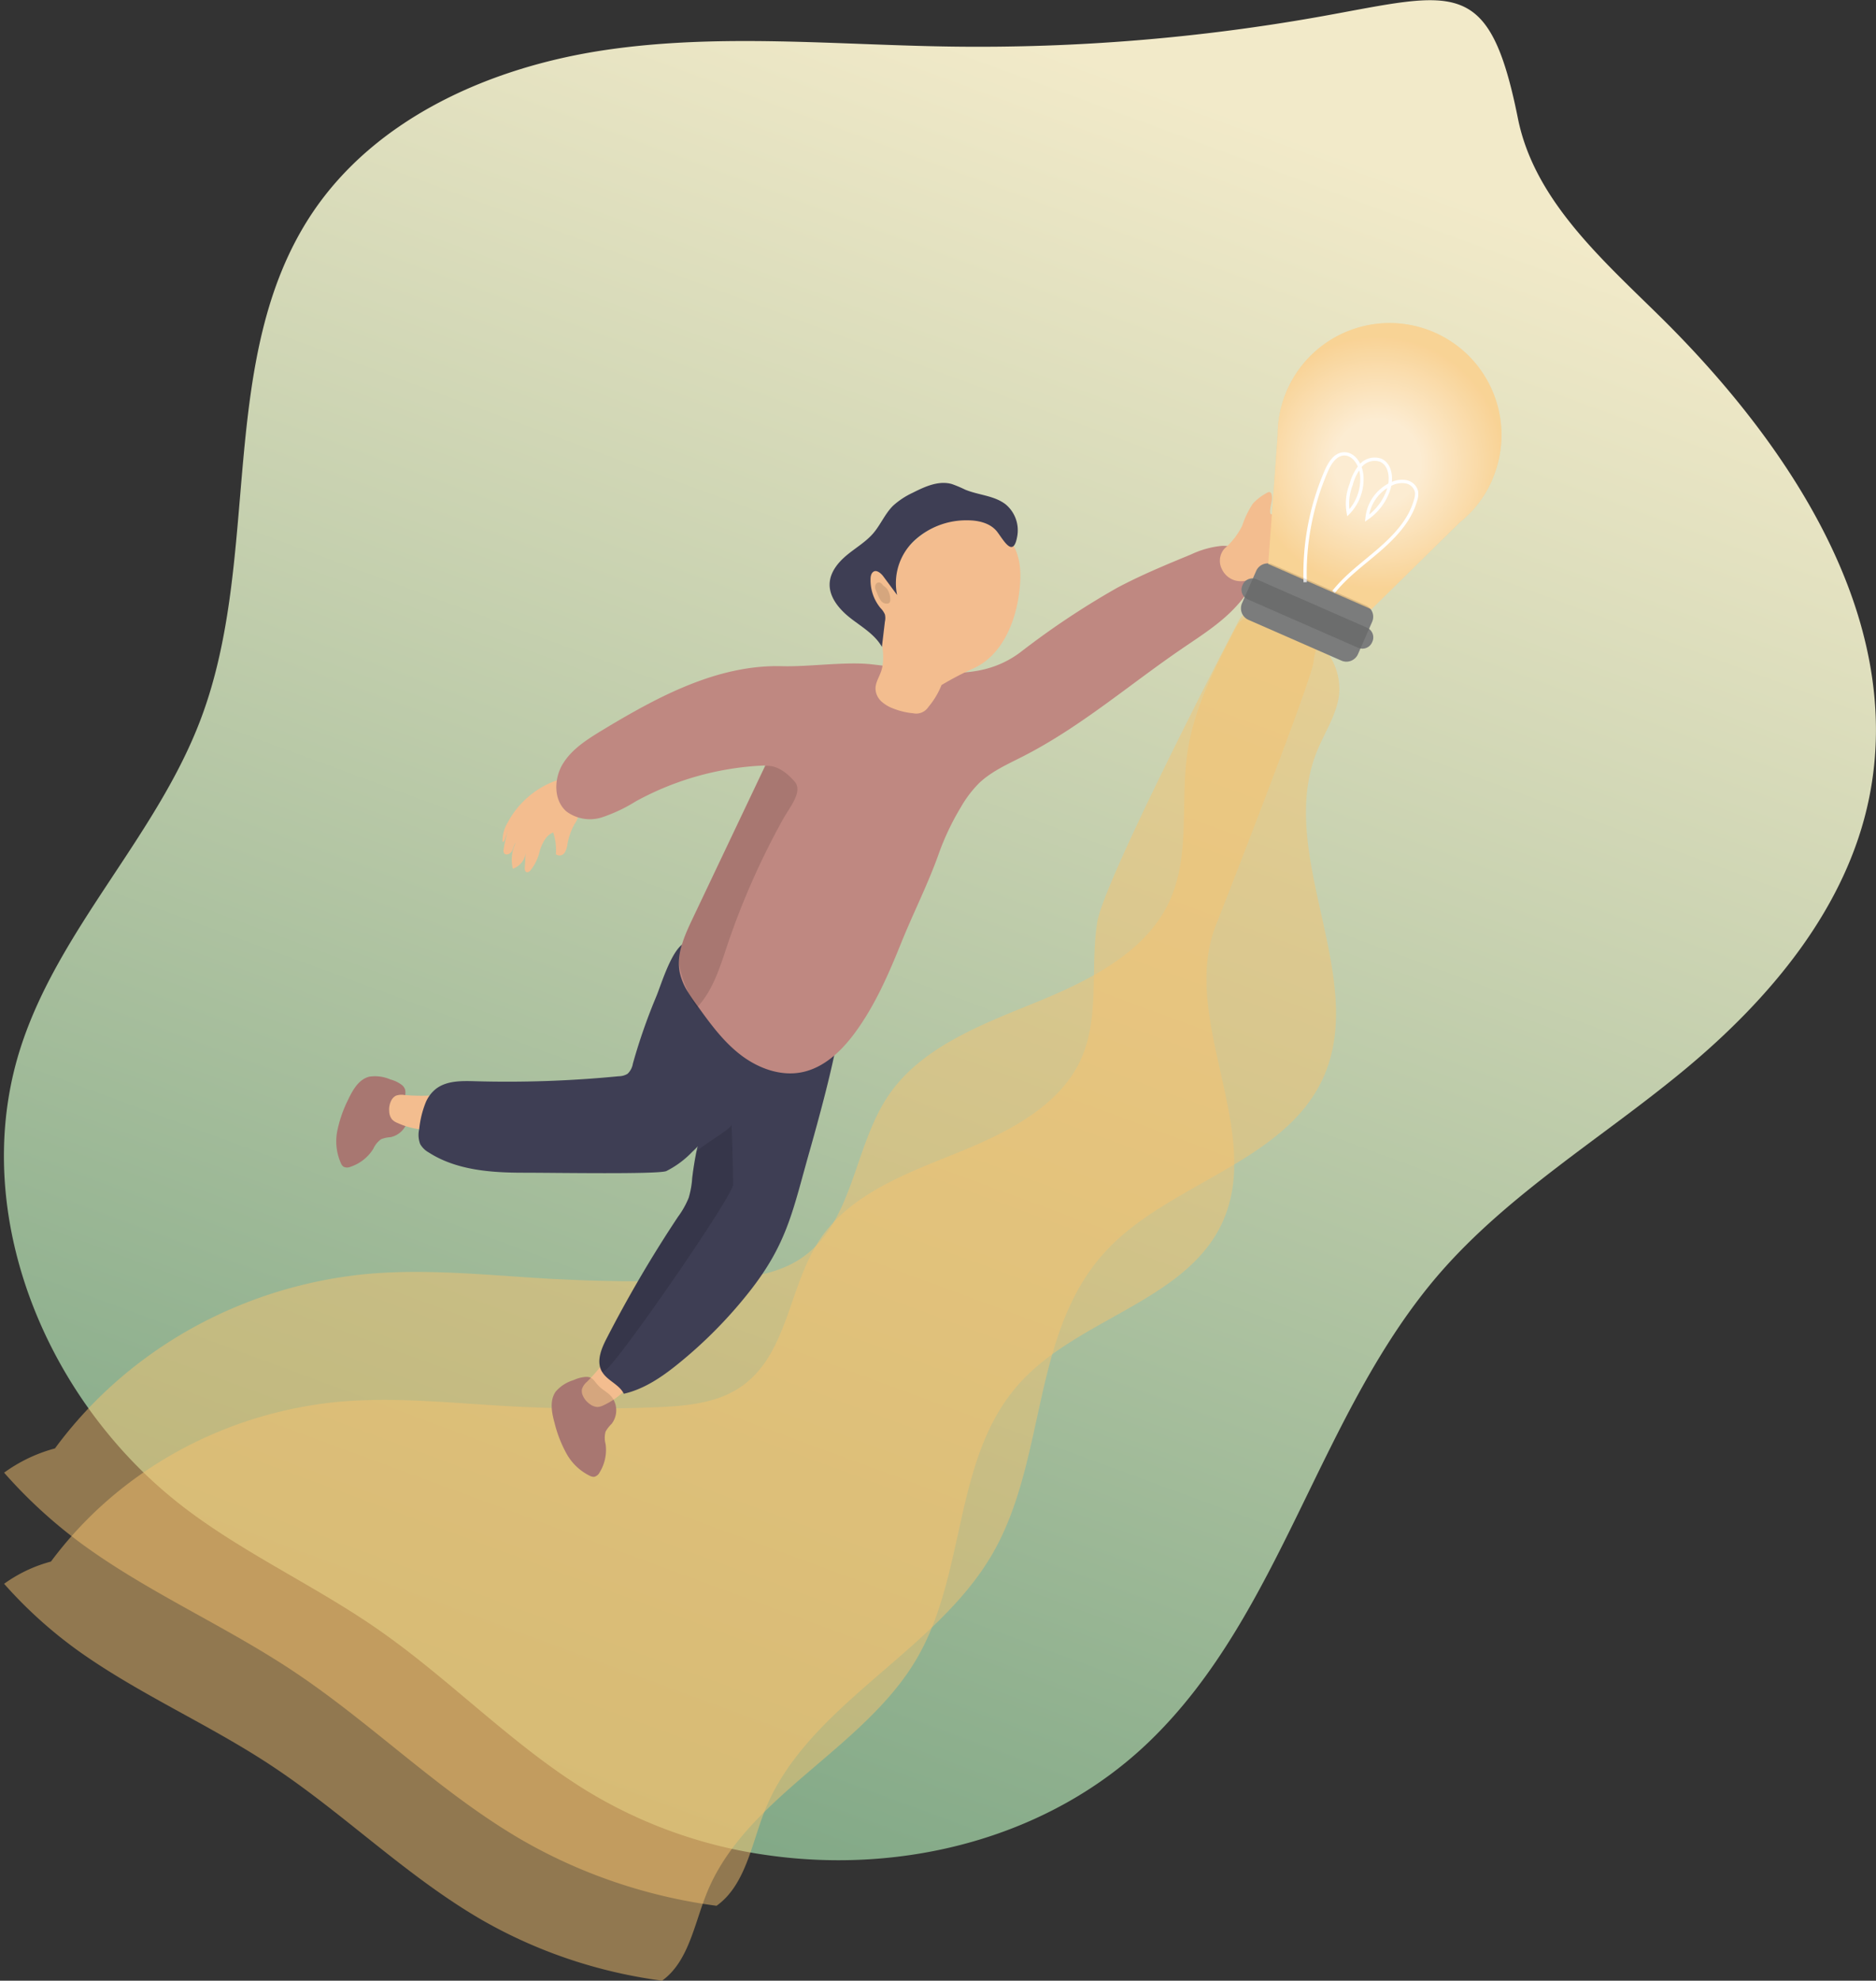 <svg width="451" height="476" fill="none" xmlns="http://www.w3.org/2000/svg"><rect width="100%" height="100%" fill="#333333" stroke="none"/><path d="M449.352 191.753c-5.351 26.388-23.812 48.311-44.562 65.475-19.644 16.262-42.029 29.591-58.727 48.826-28.958 33.451-37.808 81.557-69.609 112.319-23.903 23.158-58.856 32.165-91.853 27.481a113.57 113.57 0 0 1-43.816-15.657c-18.011-11.129-32.753-26.749-50.172-38.791-14.781-10.228-31.312-17.794-45.682-28.601a110.285 110.285 0 0 1-18.01-17.086C5.051 319.807-5.33 283.963 4.91 251.901c9.224-28.794 32.804-50.949 43.418-79.254 14.704-39.125 3.511-86.6 26.693-121.377 15.438-23.094 43.161-35.226 70.614-39.266 27.452-4.04 55.381-1.197 83.117-.81a468.93 468.93 0 0 0 89.19-7.309c31.839-5.725 40.06-9.816 46.968 24.549 3.859 19.298 19.644 33.374 33.64 47.114 31.493 30.878 59.602 72.95 50.802 116.205Z" fill="url('#paint0_linear')"/><path opacity=".48" d="M316.642 180.472c-10.257 25.182 13.107 55.259.936 79.653-9.782 19.552-36.961 24.433-51.899 40.722-17.886 19.512-13.974 49.964-27.137 72.659-13.848 23.845-44.94 36.443-54.847 62.067-3.075 7.903-4.584 17.546-11.431 22.427-16.869-2.224-33.074-7.765-47.595-16.276-19.563-11.568-35.578-27.803-54.498-40.321-16.056-10.632-34.013-18.496-49.621-29.729a117.833 117.833 0 0 1-19.564-17.76 37.121 37.121 0 0 1 12.227-5.831c8.57-11.648 19.64-21.408 32.47-28.627 12.831-7.219 27.126-11.731 41.927-13.233 14.743-1.417 29.597.241 44.395 1.084 12.828.704 25.67.807 38.526.307 7.504-.307 15.371-.936 21.632-4.935 13.121-8.452 12.87-27.028 21.589-39.652 7.77-11.247 21.786-16.65 34.753-21.919 12.968-5.27 26.718-11.97 32.518-24.26 5.324-11.247 2.599-24.34 4.527-36.537 1.635-10.471 6.666-20.127 11.612-29.582 2.865-5.443 10.425-1.511 16.126 1.19 2.835 1.401 5.169 3.577 6.707 6.251a14.83 14.83 0 0 1 1.929 8.768c-.573 4.814-3.451 9.027-5.282 13.534Z" fill="#F6C26E"/><path opacity=".48" d="M292.516 221.811c-9.461 23.066 12.113 50.623.874 72.954-9.017 17.881-34.146 22.304-47.936 37.273-16.514 17.868-12.901 45.765-25.057 66.558-12.787 21.896-41.572 33.381-50.674 56.842-2.867 7.253-4.301 16.085-10.565 20.562-15.581-2.061-30.544-7.157-43.951-14.969-18.033-10.601-32.856-25.475-50.301-36.933-14.837-9.757-31.422-16.956-45.872-27.216A107.56 107.56 0 0 1 .986 380.62a34.353 34.353 0 0 1 11.268-5.348c7.914-10.666 18.137-19.604 29.983-26.218 11.846-6.613 25.044-10.749 38.71-12.13 13.618-1.28 27.336.231 40.997.993 11.847.667 23.722.762 35.58.286 6.938-.272 14.22-.858 19.983-4.518 12.113-7.743 11.883-24.754 19.939-36.321 7.168-10.301 20.069-15.241 32.082-20.072 12.013-4.831 24.685-10.982 30.103-22.222 4.903-10.302 2.394-22.304 4.157-33.477 1.52-9.525 29.459-63.809 34.031-72.464 2.638-4.98 10.694 0 15.955 2.545 5.261 2.545 2.624 1.946 1.993 7.485-.502 4.422-21.56 58.488-23.251 62.652Z" fill="#F6C26E"/><path d="M140.927 330.898a7.98 7.98 0 0 0-2.998.759 9.167 9.167 0 0 0-4.297 2.727c-1.543 2.11-1.016 5.057-.308 7.579a30.023 30.023 0 0 0 2.856 7.346 12.861 12.861 0 0 0 5.634 5.365 1.92 1.92 0 0 0 1.055.232 2.009 2.009 0 0 0 1.287-1.068 10.295 10.295 0 0 0 1.428-6.819 5.675 5.675 0 0 1 0-2.972 8.145 8.145 0 0 1 1.427-1.84 5.325 5.325 0 0 0 .296-6.15c-.939-1.415-2.573-2.007-3.602-3.229-.913-.978-1.196-1.93-2.778-1.93Z" fill="#BF8881"/><path d="M141.132 332.056a3.852 3.852 0 0 0-1.209 1.724c-.102.463-.066.946.102 1.389a4.768 4.768 0 0 0 1.75 2.239c.541.438 1.209.69 1.904.72a3.703 3.703 0 0 0 1.466-.437 17.887 17.887 0 0 0 4.722-3.204 4.414 4.414 0 0 0 1.544-2.38 4.838 4.838 0 0 0-.142-1.711c-.116-.553-.257-1.094-.386-1.647a2.446 2.446 0 0 0-.231-.669 2.507 2.507 0 0 0-.476-.566 7.603 7.603 0 0 0-2.573-1.865c-.914-.335-1.21.115-1.724.823a47.075 47.075 0 0 1-4.747 5.584Z" fill="#F3BD8F"/><path d="M201.659 247.372c-.913 7.36-5.004 22.143-7.037 29.309-4.026 14.152-5.3 22.091-14.421 33.683a109.587 109.587 0 0 1-17.2 17.42c-3.859 3.127-8.156 6.06-13.031 7.167-1.081-2.213-3.86-3.101-5.146-5.147-.064-.103-.116-.206-.18-.296-1.287-2.418-.077-5.378 1.183-7.822a304.364 304.364 0 0 1 17.174-29.27 20.65 20.65 0 0 0 2.573-4.58c.453-1.538.734-3.122.836-4.722a80.87 80.87 0 0 1 1.03-6.433 184.508 184.508 0 0 1 6.638-22.798 22.39 22.39 0 0 1 3.55-7.347c3.049-3.628 8.041-4.94 12.736-5.609 7.23-1.068 12.363-2.123 11.295 6.445Z" fill="#3E3E54"/><path d="M96.634 260.766a7.816 7.816 0 0 0-2.792-1.351 9.265 9.265 0 0 0-5.043-.669c-2.572.63-4.013 3.229-5.145 5.609a30.217 30.217 0 0 0-2.573 7.463 12.865 12.865 0 0 0 .875 7.719c.13.345.359.644.656.862a2.013 2.013 0 0 0 1.66 0 10.293 10.293 0 0 0 5.467-4.31 5.768 5.768 0 0 1 1.878-2.316 7.411 7.411 0 0 1 2.277-.489 5.35 5.35 0 0 0 4.18-4.528c.18-1.686-.655-3.153-.694-4.787.013-1.26.438-2.174-.746-3.203Z" fill="#BF8881"/><path d="M140.927 330.898a7.98 7.98 0 0 0-2.998.759 9.167 9.167 0 0 0-4.297 2.727c-1.543 2.11-1.016 5.057-.308 7.579a30.023 30.023 0 0 0 2.856 7.346 12.861 12.861 0 0 0 5.634 5.365 1.92 1.92 0 0 0 1.055.232 2.009 2.009 0 0 0 1.287-1.068 10.295 10.295 0 0 0 1.428-6.819 5.675 5.675 0 0 1 0-2.972 8.145 8.145 0 0 1 1.427-1.84 5.325 5.325 0 0 0 .296-6.15c-.939-1.415-2.573-2.007-3.602-3.229-.913-.978-1.196-1.93-2.778-1.93Z" fill="url('#paint1_linear')" fill-opacity=".12"/><path d="M96.634 260.766a7.816 7.816 0 0 0-2.792-1.351 9.265 9.265 0 0 0-5.043-.669c-2.572.63-4.013 3.229-5.145 5.609a30.217 30.217 0 0 0-2.573 7.463 12.865 12.865 0 0 0 .875 7.719c.13.345.359.644.656.862a2.013 2.013 0 0 0 1.66 0 10.293 10.293 0 0 0 5.467-4.31 5.768 5.768 0 0 1 1.878-2.316 7.411 7.411 0 0 1 2.277-.489 5.35 5.35 0 0 0 4.18-4.528c.18-1.686-.655-3.153-.694-4.787.013-1.26.438-2.174-.746-3.203Z" fill="url('#paint2_linear')" fill-opacity=".12"/><path d="M97.238 263.159a3.983 3.983 0 0 0-2.097.18c-.42.23-.768.573-1.003.991a4.786 4.786 0 0 0-.566 2.766c.012.7.25 1.377.681 1.93a3.54 3.54 0 0 0 1.287.836 18.22 18.22 0 0 0 5.493 1.544c.954.192 1.946.06 2.817-.373a4.637 4.637 0 0 0 1.21-1.197c.347-.45.669-.9 1.003-1.364.136-.191.248-.399.334-.617.071-.238.11-.485.116-.733a7.718 7.718 0 0 0-.116-3.127c-.334-.9-.874-.849-1.749-.785-2.468.18-4.945.162-7.41-.051Z" fill="#F3BD8F"/><path d="M186.403 250.1a4.21 4.21 0 0 1-1.596 2.445c-7.847 7.32-10.613 17.008-18.447 24.329a22.667 22.667 0 0 1-6.162 4.554c-1.891.824-26.604.399-34.374.399-7.77 0-16.132-.604-22.745-4.863a5.338 5.338 0 0 1-2.071-2.033 6.2 6.2 0 0 1-.231-3.564 23.446 23.446 0 0 1 1.569-6.433 8.255 8.255 0 0 1 2.47-3.268c2.573-1.968 6.098-1.917 9.327-1.826a275.365 275.365 0 0 0 34.618-1.197 4.17 4.17 0 0 0 2.097-.579 4.296 4.296 0 0 0 1.286-2.444 138.234 138.234 0 0 1 5.597-16.07c1.17-2.766 3.859-11.965 7.114-13.033l.244-.064c3.448-.682 9.237 6.96 11.295 9.224a85.283 85.283 0 0 1 9.134 11.991 4.01 4.01 0 0 1 .875 2.432Z" fill="#3E3E54"/><path d="M120.819 202.303a8.392 8.392 0 0 1 1.196-4.567 21.521 21.521 0 0 1 13.109-10.614c1.132 2.045 2.252 4.014 3.371 6.059.354.542.59 1.151.694 1.789a5.715 5.715 0 0 1-1.08 3.088 15.898 15.898 0 0 0-1.673 4.657 5.014 5.014 0 0 1-.733 2.252 1.44 1.44 0 0 1-2.071.321 13.138 13.138 0 0 0-.643-5.236c-1.711.669-2.573 2.509-3.178 4.233a11.792 11.792 0 0 1-2.302 4.914c-.258.271-.644.515-.978.361-.335-.155-.399-.669-.373-1.081l.257-4.091a4.643 4.643 0 0 1-3.126 4.387 9.11 9.11 0 0 1 .72-6.266c-.527.566-.591 1.415-.977 2.084s-1.467 1.081-1.866.412a1.29 1.29 0 0 1-.077-.9 25.693 25.693 0 0 1 1.171-4.902l-1.042 2.856c-.206.18-.206.399-.399.244Z" fill="#F3BD8F"/><path d="M300.819 139.801a13.987 13.987 0 0 1-3.049 5.262c-3.782 4.4-8.787 7.527-13.572 10.794-12.723 8.685-24.443 18.862-38.208 25.887-3.692 1.891-7.577 3.589-10.587 6.433a27.602 27.602 0 0 0-4.451 5.879 61.56 61.56 0 0 0-5.39 11.451c-2.573 7.166-6.008 13.908-8.851 20.946-3.049 7.552-6.304 15.091-11.115 21.653-3.229 4.4-7.449 8.504-12.865 9.585-5.145 1.016-10.523-.991-14.678-4.181-4.155-3.191-7.269-7.45-10.292-11.657l-.077-.09c-.759-1.042-1.531-2.11-2.213-3.229a14.456 14.456 0 0 1-2.096-5.018 13.464 13.464 0 0 1-.181-1.891c0-3.654 1.583-7.244 3.178-10.602 5.858-12.325 11.711-24.647 17.56-36.964v-.102a70.363 70.363 0 0 0-31.055 8.607 38.22 38.22 0 0 1-8.156 3.86 9.47 9.47 0 0 1-8.581-1.441c-3.113-2.741-2.984-7.887-.823-11.425 2.161-3.538 5.828-5.854 9.378-8.016 13.328-8.054 27.8-15.889 43.379-15.439 6.201.18 15.206-1.145 21.381-.463 13.006 1.428 25.202 4.979 35.725-2.792a195.077 195.077 0 0 1 23.362-15.568c5.737-3.062 11.784-5.558 17.804-8.041a22.4 22.4 0 0 1 7.037-2.02 7.462 7.462 0 0 1 6.535 2.676 7.067 7.067 0 0 1 1.107 2.853 7.066 7.066 0 0 1-.206 3.053Z" fill="#BF8881"/><path d="m214.138 139.595-.656-.965a5.529 5.529 0 0 0-1.197-1.364 1.754 1.754 0 0 0-1.723-.244c-.811.386-1.75.81-1.814 1.711a12.124 12.124 0 0 0 1.376 5.738 9.834 9.834 0 0 1 1.402 2.573 5.909 5.909 0 0 1 0 1.583c-.218 4.323 1.699 8.8.245 12.866-.502 1.389-1.377 2.702-1.287 4.181a4.364 4.364 0 0 0 1.377 2.869 8.525 8.525 0 0 0 2.779 1.686 17.19 17.19 0 0 0 4.888 1.183 3.498 3.498 0 0 0 3.667-1.518 19.193 19.193 0 0 0 3.151-5.262 74.21 74.21 0 0 1 7.359-3.86c7.114-3.01 10.536-11.245 11.385-18.926.399-3.538.36-7.282-1.287-10.434a13.047 13.047 0 0 0-11.012-6.613 18.297 18.297 0 0 0-12.298 4.619c-2.946 2.483-6.625 6.304-6.355 10.177Z" fill="#F3BD8F"/><path d="M241.732 121.184c-2.74-2.097-6.432-2.175-9.674-3.5a29.702 29.702 0 0 0-3.242-1.363c-3.177-.888-6.432.604-9.417 2.11a18.938 18.938 0 0 0-4.669 3.074c-1.943 1.905-2.998 4.542-4.76 6.614-1.763 2.071-4.194 3.486-6.304 5.223-2.11 1.737-4.026 4.027-4.207 6.755-.218 3.409 2.329 6.368 5.03 8.478 2.702 2.11 5.802 3.86 7.526 6.884l.721-6.073a3.86 3.86 0 0 0 0-1.724 5.017 5.017 0 0 0-1.042-1.518 10.514 10.514 0 0 1-2.406-7.025c0-.721.219-1.57.9-1.827.682-.257 1.608.476 2.136 1.184l3.345 4.516a14.028 14.028 0 0 1 4.039-12.982 18.38 18.38 0 0 1 12.929-4.966c2.65 0 5.545.694 7.14 2.817 1.595 2.123 3.859 6.356 4.785.952a8.1 8.1 0 0 0-2.83-7.629Z" fill="#3E3E54"/><path d="M298.633 126.33a21.996 21.996 0 0 1 2.572-5.313 12.581 12.581 0 0 1 3.384-2.574.885.885 0 0 1 .682-.18.742.742 0 0 1 .424.592c.36 1.415-.463 2.882-.334 4.336a.469.469 0 0 0 .141.347c.193.155.463 0 .643-.167a57.883 57.883 0 0 1 5.725-4.786 11.374 11.374 0 0 1 6.998-2.2c0 1.981-1.659 3.512-3.216 4.747a14.572 14.572 0 0 1 7.101-3.178c.476.734-.18 1.66-.797 2.291l-4.284 4.335a13.55 13.55 0 0 1 5.995-2.341c.205-.064.425-.064.63 0a.773.773 0 0 1 .296.965c-.147.343-.382.64-.682.862a46.654 46.654 0 0 1-7.873 5.674 18.622 18.622 0 0 1 4.979-1.519 2.381 2.381 0 0 1-.939 2.368 17.27 17.27 0 0 1-3.615 2.431 22.697 22.697 0 0 1-7.796 3.165c-1.75.232-3.628.091-5.146.965-.707.412-1.286 1.03-1.955 1.493a5.583 5.583 0 0 1-4.619.862 5.04 5.04 0 0 1-3.19-2.715 4.413 4.413 0 0 1 .656-4.992 17.334 17.334 0 0 0 4.22-5.468Z" fill="#F3BD8F"/><path d="M188.306 196.758a182.729 182.729 0 0 0-13.43 30.312c-1.75 5.236-3.396 10.73-7.088 14.796a1.822 1.822 0 0 1-.258.283 26.852 26.852 0 0 1-2.032-3.603 30.165 30.165 0 0 1-2.277-6.909c0-3.653 1.582-7.243 3.177-10.601 5.858-12.326 11.711-24.647 17.56-36.964 2.084-.193 4.451.746 7.063 3.744 2.097 2.393-1.171 6.163-2.715 8.942Z" fill="url('#paint3_linear')" fill-opacity=".12"/><path d="M166.99 240.837c-.54 2.277-2.303 4.31-3.19 6.433-1.943 4.734-2.432 11.682-6.844 14.975-3.165 2.818-7.719 3.487-11.874 3.86-12.415 1.132-24.919.875-37.307.605a7.646 7.646 0 0 1-4.773-1.145 3.683 3.683 0 0 1-.592-.592 8.25 8.25 0 0 1 2.47-3.268c2.573-1.968 6.098-1.917 9.327-1.827a275.365 275.365 0 0 0 34.618-1.196 4.17 4.17 0 0 0 2.097-.579 4.3 4.3 0 0 0 1.287-2.445 138.287 138.287 0 0 1 5.531-16.108c1.171-2.766 3.86-11.965 7.114-13.033a11.128 11.128 0 0 1 1.287 4.387c.373 3.024 1.582 6.832.849 9.933Z" fill="url('#paint4_linear')"/><path d="M145.969 328.917a5.57 5.57 0 0 1-1.183.887c-.065-.103-.116-.206-.18-.296-1.287-2.418-.078-5.378 1.183-7.822a304.181 304.181 0 0 1 17.213-29.27 20.69 20.69 0 0 0 2.573-4.58c.453-1.538.733-3.122.836-4.722a80.868 80.868 0 0 1 1.029-6.433c3.255-2.676 8.414-5.442 8.414-6.433.218 4.812.347 9.598.385 14.423-.09 2.83-26.346 40.746-30.27 44.246Z" fill="url('#paint5_linear')" fill-opacity=".12"/><path d="M211.411 139.981a.854.854 0 0 0-.52.095.85.85 0 0 0-.367.381 1.52 1.52 0 0 0-.078 1.068c.119.342.256.677.412 1.003.22.631.518 1.232.888 1.789a1.698 1.698 0 0 0 1.736.72.929.929 0 0 0 .386-.244c.105-.175.159-.376.155-.579a4.627 4.627 0 0 0-.772-2.702 3.475 3.475 0 0 0-.772-.669c-.334-.283-.592-.772-1.068-.862Z" fill="url('#paint6_linear')" fill-opacity=".12"/><path d="m328.304 145.438-22.315-9.783a3.036 3.036 0 0 0-4 1.562l-3.398 7.753a3.036 3.036 0 0 0 1.562 4l22.315 9.783a3.037 3.037 0 0 0 4-1.562l3.398-7.753a3.036 3.036 0 0 0-1.562-4Z" fill="#8C8D8D"/><path d="m328.617 150.841-26.51-11.622a2.546 2.546 0 0 0-3.355 1.311l-.072.165a2.546 2.546 0 0 0 1.31 3.355l26.51 11.622a2.547 2.547 0 0 0 3.355-1.31l.073-.165a2.548 2.548 0 0 0-1.311-3.356Z" fill="#8C8D8D"/><path d="M358.697 115.394a26.752 26.752 0 0 1-7.783 10.164l-21.226 20.856-24.803-10.872 2.277-30.878a26.904 26.904 0 0 1 20.489-26.251 26.897 26.897 0 0 1 33.296 25.274 26.9 26.9 0 0 1-2.25 11.656v.051Z" fill="#F6C26E"/><path opacity=".69" d="M358.697 115.394a26.752 26.752 0 0 1-7.783 10.164l-21.226 20.856-24.803-10.872 2.277-30.878a26.904 26.904 0 0 1 20.489-26.251 26.897 26.897 0 0 1 33.296 25.274 26.9 26.9 0 0 1-2.25 11.656v.051Z" fill="url('#paint7_radial')"/><path d="M313.774 139.917a62.035 62.035 0 0 1 5.043-26.659c.81-1.878 2.071-3.975 4.104-4.168 2.508-.232 4.232 2.573 4.451 5.146a11.584 11.584 0 0 1-3.229 9.006 12.54 12.54 0 0 1 .695-6.844 11.374 11.374 0 0 1 2.315-4.542 4.445 4.445 0 0 1 2.151-1.338 4.445 4.445 0 0 1 2.532.051c2.444.978 2.83 4.375 2.045 6.897a13.513 13.513 0 0 1-5.236 7.063 10.108 10.108 0 0 1 5.879-8.247 5.789 5.789 0 0 1 3.5-.502 3.203 3.203 0 0 1 2.495 2.316 4.22 4.22 0 0 1-.193 2.033c-1.286 4.825-4.927 8.684-8.709 11.978-3.782 3.294-7.924 6.227-11.025 10.164" stroke="#fff" stroke-width=".8" stroke-miterlimit="10"/><path d="m328.304 145.438-22.315-9.783a3.036 3.036 0 0 0-4 1.562l-3.398 7.753a3.036 3.036 0 0 0 1.562 4l22.315 9.783a3.037 3.037 0 0 0 4-1.562l3.398-7.753a3.036 3.036 0 0 0-1.562-4Z" fill="url('#paint8_linear')" fill-opacity=".12"/><path d="m328.617 150.841-26.51-11.622a2.546 2.546 0 0 0-3.355 1.311l-.072.165a2.546 2.546 0 0 0 1.31 3.355l26.51 11.622a2.547 2.547 0 0 0 3.355-1.31l.073-.165a2.548 2.548 0 0 0-1.311-3.356Z" fill="url('#paint9_linear')" fill-opacity=".12"/><defs><linearGradient id="paint0_linear" x1="149.592" y1="447.465" x2="304.027" y2="29.608" gradientUnits="userSpaceOnUse"><stop stop-color="#7FA785"/><stop offset="1" stop-color="#F2EAC9"/></linearGradient><linearGradient id="paint1_linear" x1="6428.12" y1="3928.67" x2="3863.93" y2="11870.7" gradientUnits="userSpaceOnUse"><stop/><stop offset=".401" stop-opacity=".8"/><stop offset="1" stop-opacity="0"/></linearGradient><linearGradient id="paint2_linear" x1="7085.78" y1="3544.5" x2="5102.47" y2="11028.5" gradientUnits="userSpaceOnUse"><stop/><stop offset=".401" stop-opacity=".8"/><stop offset="1" stop-opacity="0"/></linearGradient><linearGradient id="paint3_linear" x1="11722.3" y1="8889.29" x2="4077.79" y2="26856.7" gradientUnits="userSpaceOnUse"><stop/><stop offset=".401" stop-opacity=".8"/><stop offset="1" stop-opacity="0"/></linearGradient><linearGradient id="paint4_linear" x1="10994.6" y1="9868.7" x2="10289.3" y2="8041.22" gradientUnits="userSpaceOnUse"><stop offset=".01"/><stop offset=".13" stop-opacity=".69"/><stop offset="1" stop-opacity="0"/></linearGradient><linearGradient id="paint5_linear" x1="13205.5" y1="9193.55" x2="5898.75" y2="28124.9" gradientUnits="userSpaceOnUse"><stop/><stop offset=".401" stop-opacity=".8"/><stop offset="1" stop-opacity="0"/></linearGradient><linearGradient id="paint6_linear" x1="1688.1" y1="903.426" x2="1187.56" y2="2618.32" gradientUnits="userSpaceOnUse"><stop/><stop offset=".401" stop-opacity=".8"/><stop offset="1" stop-opacity="0"/></linearGradient><linearGradient id="paint8_linear" x1="10742.3" y1="7089.24" x2="8151.69" y2="11694.1" gradientUnits="userSpaceOnUse"><stop/><stop offset=".401" stop-opacity=".8"/><stop offset="1" stop-opacity="0"/></linearGradient><linearGradient id="paint9_linear" x1="12634.9" y1="6408.77" x2="11805.2" y2="8146.38" gradientUnits="userSpaceOnUse"><stop/><stop offset=".401" stop-opacity=".8"/><stop offset="1" stop-opacity="0"/></linearGradient><radialGradient id="paint7_radial" cx="0" cy="0" r="1" gradientUnits="userSpaceOnUse" gradientTransform="rotate(-156.328 177.219 20.894) scale(30.361 30.363)"><stop offset=".34" stop-color="#fff"/><stop offset="1" stop-color="#fff" stop-opacity=".39"/></radialGradient></defs></svg>